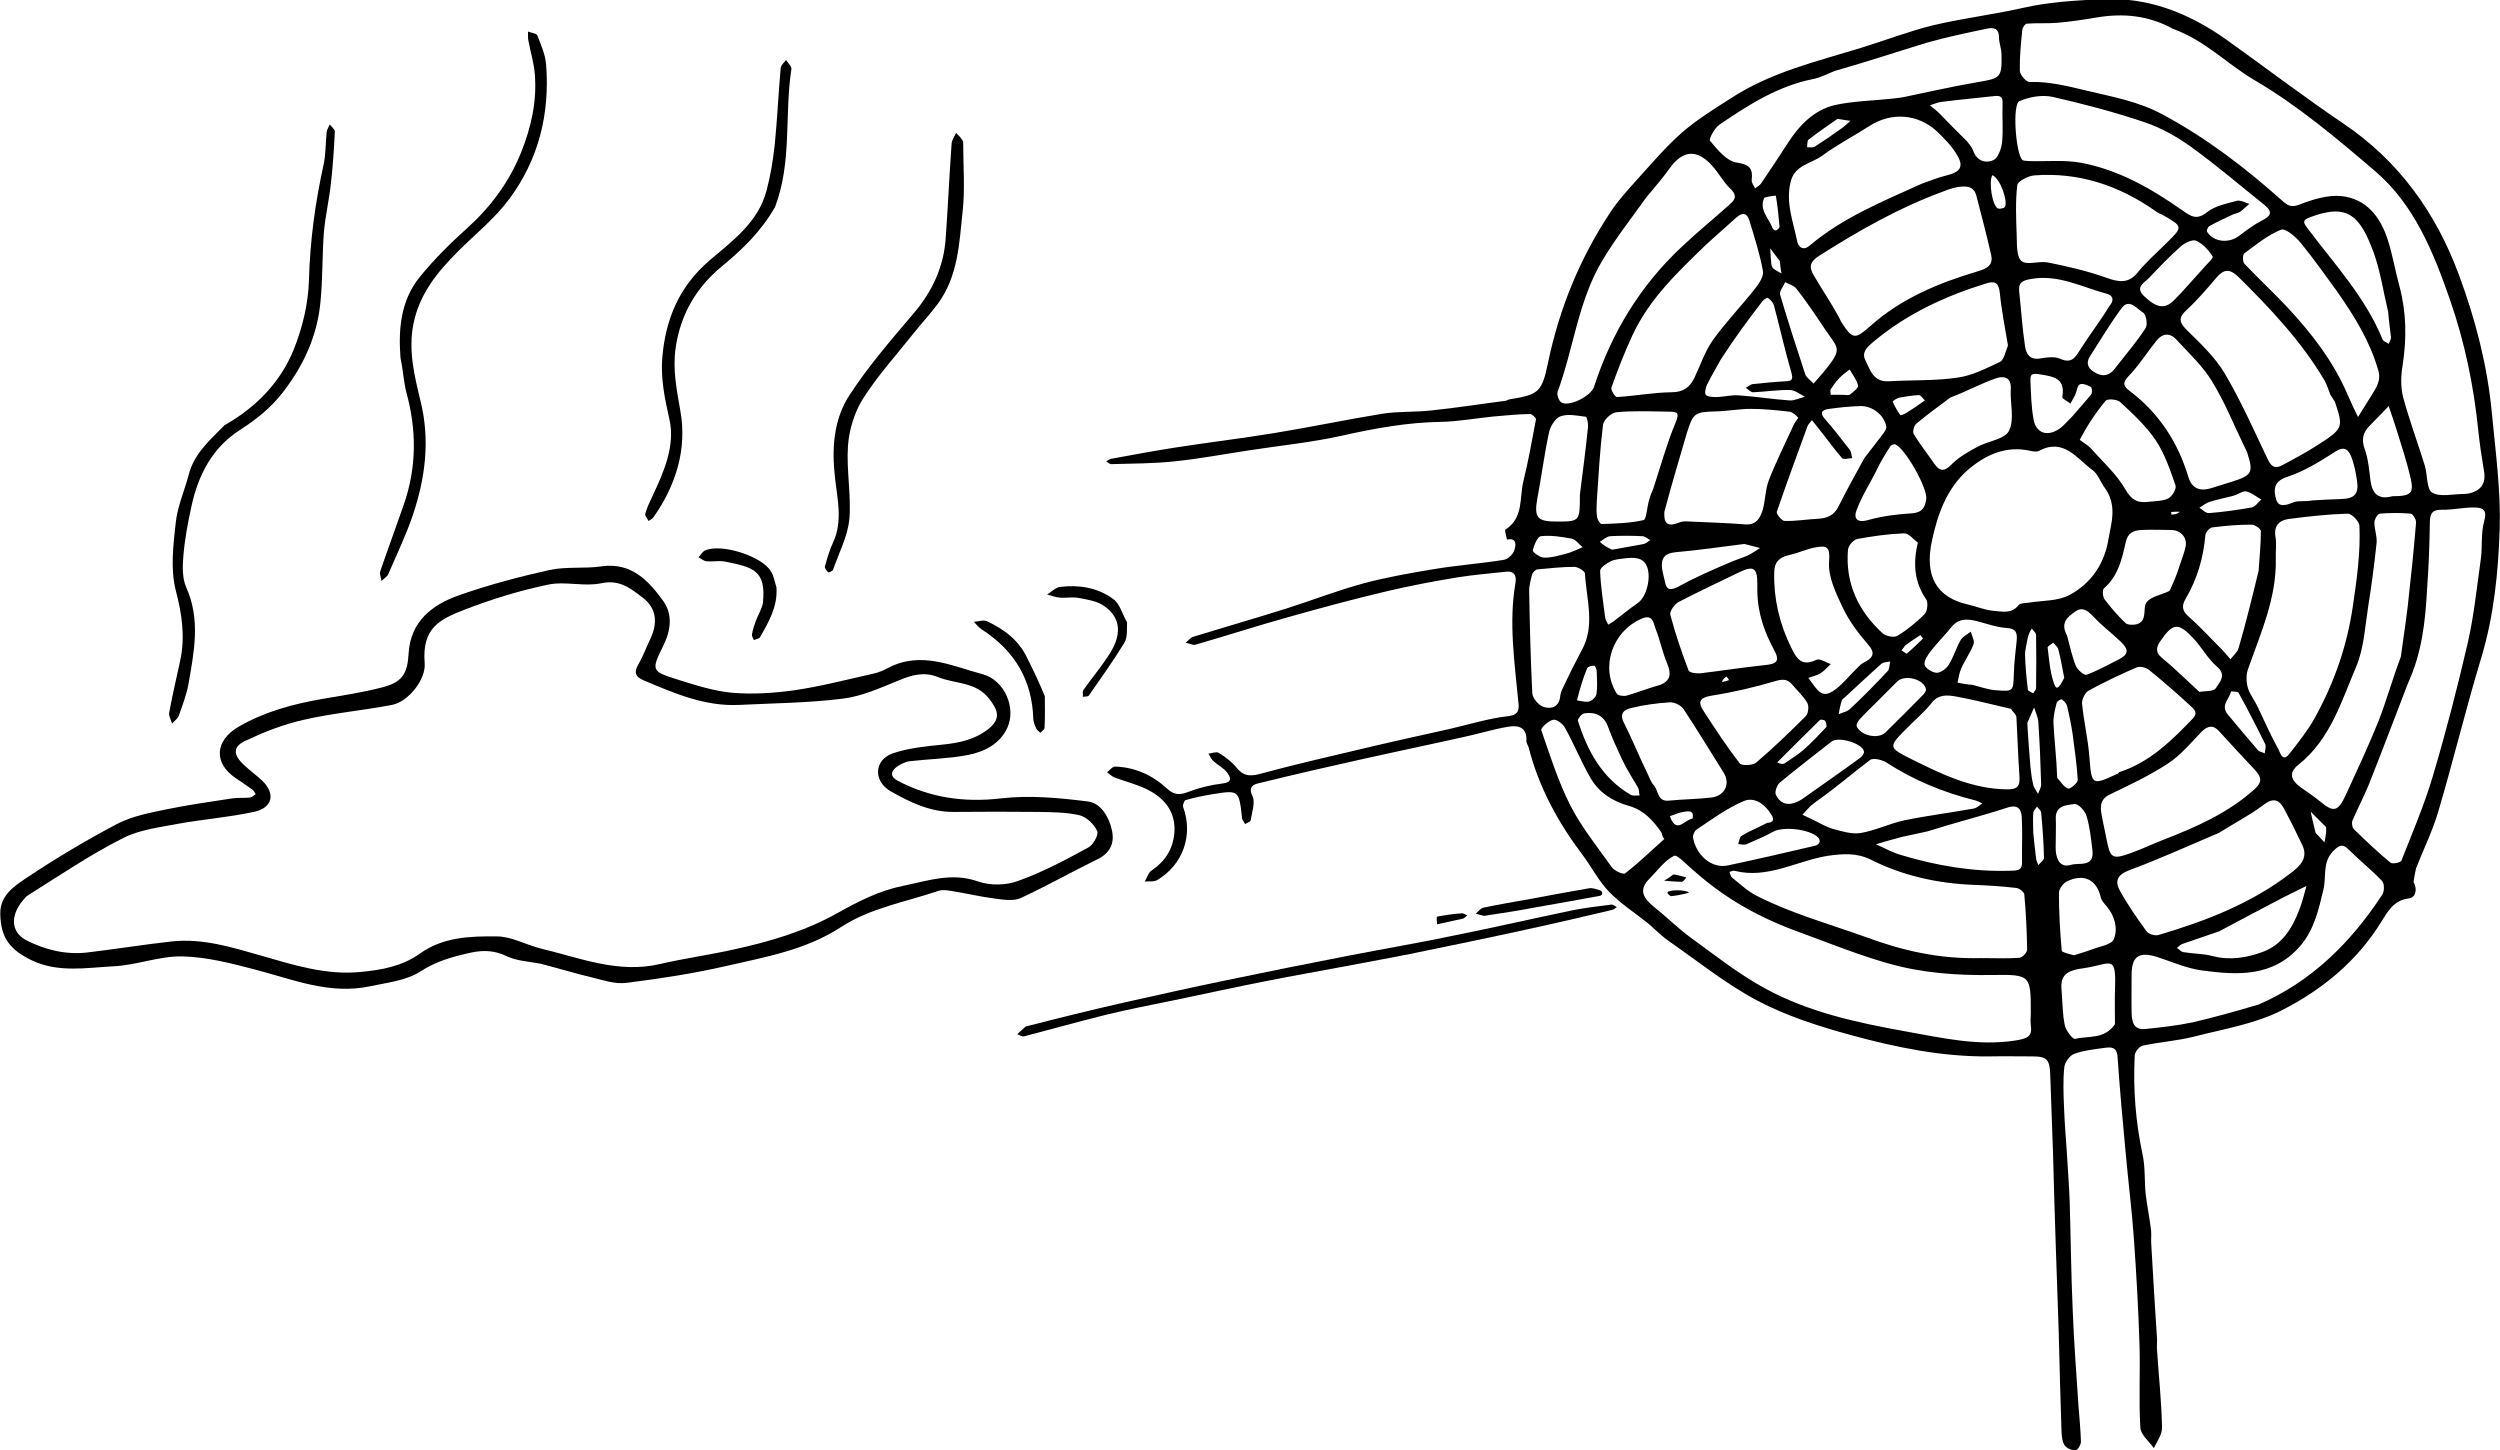 <svg enable-background="new 0 0 887.7 515" viewBox="0 0 887.7 515" xmlns="http://www.w3.org/2000/svg"><path d="m857 313.2c1.6 2.9.5 5.6-1.6 5.8-5.5.6-7.7 4.9-9.9 8.4-8.7 14.1-21.2 24.2-35.4 31.4-9.5 4.8-20.6 6.6-31.1 9.3-6 1.5-12.2 1.9-18.2 3.2-1.1.2-2.7 2.2-2.8 3.4-.6 11.9.3 23.6 2.8 35.3 1 4.6.6 9.4 1.1 14.1.5 4.2 1.4 8.4 1.9 12.7.2 1.8-.1 3.7.1 5.5.6 10.9 1.3 21.9 2 32.8.1 1.3-.1 2.7 0 4 .6 9.2 1.6 18.4 1.8 27.7.1 2.5-1.8 5-2.9 7.4-1.7-2.4-4.6-4.7-4.8-7.2-.6-9.8 0-19.7-.3-29.5-.4-12.6-1.1-25.1-2-37.7-.7-10.1-2-20.2-2.9-30.3-1.1-11.4-2.1-22.8-2.9-34.3-.3-3.7-2.5-3.4-4.8-3.1-3.6.5-7.3.9-10.6 2.1-1.6.6-3.3 3-3.5 4.7-.5 4.7-.3 9.4-.1 14.2.2 5.4.6 10.7 1 16.1.3 5.8.8 11.5 1 17.3.4 13 .5 26.1 1.1 39.1.4 11.1 1.3 22.1 2 33.2.3 4.4.8 8.7.9 13.1 0 1.1-1.2 3.1-2 3.1-1.3 0-3.1-.8-3.8-1.8-.9-1.4-1-3.3-1.1-5-.4-11.9-.7-23.7-1-35.6-.3-9.7-.7-19.4-1-29.1-.4-11.3-.7-22.5-1-33.8-.3-9.4-.7-18.7-1-28.1-.2-5.4-1.1-6.5-6.5-6.5-5 0-10-.1-15 0-16.9.2-33.3-3.2-49.4-7.6-11.3-3.1-22.6-6.7-32.9-12.1-11.2-5.9-21.2-14-31.7-21.3-2.5-1.7-4.7-4-7-6-4.7-3.8-9.9-7.1-14.1-11.4-3.7-3.8-6.2-8.8-9.5-13.2-8.7-11.5-15.5-24-19.1-38.1-.2-.7-.8-1.5-.8-2.2.3-5.2-3.1-5.8-6.8-5.1-5.2.9-10.3 2.5-15.5 3.6-11.1 2.5-22.3 4.8-33.5 7.3-13.1 2.9-26.2 5.9-39.2 9.1-1.4.3-4 1-2.3 4.5 1.1 2.2-.1 5.7-.6 8.6-.1.6-1.3 1-2 1.4-.4-.7-.8-1.3-1.1-2-.1-.1 0-.3 0-.5-1.1-9.5-1.1-9.6-10.4-8.1-3.2.5-6.5 1.2-9.6 2.1-.5.1-1.1 1.8-.9 2.4 3.7 10.1-.1 20.6-9.2 26-1.2.7-2.9.4-4.4.5.8-1.3 1.2-3.1 2.4-3.9 4.8-3.2 7.6-7.6 8.1-13.3.6-7.6-3.6-12.6-10.1-15.7-3.6-1.7-7.6-2.7-11.3-4.1-.9-.4-1.7-1.2-2.5-1.8.9-.7 1.9-2 2.8-2 7.2.2 13.4 3.1 18.6 7.9 2.4 2.2 4.4 2.3 7.4 1.1 3.9-1.5 8.1-2.5 12.2-3 3.6-.4 2.9-2.2 1.6-3.9-1.2-1.6-3.2-2.6-4.8-4-.8-.7-1.2-1.8-1.8-2.7 1.2-.1 2.8-.8 3.6-.3 2.3 1.4 4.6 3.1 6.3 5.2 2.3 2.8 4.3 3.3 8 2.4 13.2-3.6 26.6-6.6 40-9.8 9.3-2.2 18.6-4.2 27.9-6.3 6.9-1.6 13.6-3.7 20.6-4.5 4.2-.5 3.9-2.8 3.6-5.4-1.3-13.9-3.4-27.8-1-41.8.4-2.4-.1-4.4-3.3-4.1-5.7.6-11.5 1.1-17.2 2-8.5 1.4-17 3-25.4 5-11.5 2.7-22.9 5.8-34.3 9-11.2 3.1-22.2 6.7-33.4 9.9-1 .3-2.3-.5-3.5-.7.9-.7 1.7-1.8 2.7-2.1 11.1-3.4 22.2-6.6 33.3-10.1 9.1-2.9 18.1-6.4 27.3-8.9 8.3-2.2 16.9-3.7 25.4-5.1 8-1.3 16.2-1.9 24.2-3.2 1.5-.2 3.3-1.9 3.8-3.4s1.2-4.6-2.6-3.8c-.2-1.3-1-3.4-.5-3.6 6.4-4.1 4.9-11.1 6.3-17 1.8-7.3 3.1-14.7 4.5-22.1.1-.5-1.4-1.9-2.1-1.9-4.4.1-8.7.5-13.1.9-6.2.6-12.4 1.8-18.7 1.9-11.9.2-23.4 2.3-35 4.9-10.8 2.4-21.9 3.5-32.9 5.2-8.8 1.3-17.5 3-26.4 3.9-7.5.8-15 .8-22.6 1-.6 0-1.2-.6-1.8-1 .6-.3 1.2-.8 1.8-.9 7.6-1.4 15.2-2.8 22.8-4 11.6-1.8 23.3-3.2 34.9-5.1 12.9-2.1 25.7-4.8 38.6-6.9 5.8-.9 11.8-.5 17.7-1.2 8.7-.9 17.4-2.3 26.1-3.4.4-.1.8-.4 1.3-.5 10.4-1.7 11.5-2.5 13.7-13.1 4-19.2 11.3-37 22.1-53.3 2.6-4 5.9-7.6 9.1-11.2 5.3-5.8 10.4-11.9 16.3-17.1 5.3-4.6 11.4-8.4 17.4-12.2 14.2-9.3 30.6-13.1 46.5-18 8.4-2.6 16.7-5.8 25.2-7.9 10.5-2.5 21.4-3.8 32-6.2 9.2-2.1 18.4-2.6 27.8-3.1 16.7-.8 31 4.9 44.2 14.2 13.9 9.9 27.5 20.3 41.7 29.9 19.9 13.4 33 31.8 41.2 54 5.8 15.7 10 31.9 11.6 48.7 1.3 13.7 3.2 27.5 2.8 41.2-.5 15.3-2 30.7-6.5 45.7-5.5 18.1-9.9 36.5-15.3 54.7-2 6.9-5.3 13.5-7.9 20.2-.4 1.6-.6 3.1-.9 4.9m-85.5-303c-8.5-4.7-17.5-5.6-27-4-4.7.8-9.4 1.5-14.1 1.9-3.5.3-7.1 0-10.7.3-.6 0-1.5 1.3-1.6 2.1-.5 4.8-1 9.7-.9 14.6 0 1.4 2.3 4.1 3.5 4 7-.2 13.6 1.5 20.3 3.1 9.2 2.2 18.4 3.8 27 8.5 15.5 8.3 29.3 18.9 42.3 30.5 2 1.8 3.3 2.6 6.3 1.4 4.6-1.8 9.9-3.4 14.6-3 9.1.9 14.1 7.5 16.7 15.7 1.7 5.3 2.6 10.9 4.1 16.3 2.5 9.4 2.6 18.7 1.1 28.3-.6 3.6-.7 7.6.2 11.1 2.2 8.2 5.2 16.2 7.7 24.3 1 3.3.6 8.4 2.6 9.6 2.8 1.7 7.4.5 11.2.5.6 0 1.3-.1 1.9-.2 4.4-1 6.1-3.7 5.3-8.1-.8-4.7-1.5-9.4-2-14.2-1.6-15.8-4.8-31.3-10-46.3-5.9-17-12.7-33.9-26.6-45.8-13.7-11.7-27.5-23.4-43.3-32.6-9.4-5.6-17.2-13.9-28.6-18m-170 299c-2.4-1.9-5.9-5.9-7.1-5.3-3.4 1.7-5.8 5.2-8.6 8-4.2 4.1-2.2 7.1 1.5 10.1 4.4 3.5 8.5 7.6 13 10.9 8.7 6.3 17.1 13 26.5 18.1 15.4 8.4 32.5 12.1 49.7 15.2 13 2.3 25.9 5.4 39.5 3.2 4.1-.7 5.7-1.5 5.1-5.5-.2-1.3 0-2.7 0-4 0-13.7 0-13.9-13.6-13.7-12.7.2-25.2-.7-37.3-4.2-10.5-3-20.7-7.1-31-10.9-13.7-4.9-26.3-11.7-37.7-21.9m145.5-136.5c-1.3-2-2.2-4.5-4-5.8-5.6-4.1-10.2-11.5-19-6.8-.8.4-2 .2-3 0-8.7-2-16 1.4-22.3 6.8-7.5 6.6-10.7 15.8-12.7 25.1-2.7 12.6 1.6 20.2 13 22.7 3 .7 6 2 9 2.2 2.9.2 6.3 1.2 8.7-2 .6-.8 2.3-.7 3.6-.9 4.9-.8 10.3-.5 14.5-2.7 7.5-4 12.3-10.8 13.8-19.4 1-6.1 3.5-12.6-1.6-19.2m-43.5 167.5c4.6 0 9.1.2 13.6-.1 1-.1 2.7-1.9 2.7-2.9-.1-6.5-.4-13.1-1-19.6-.1-.9-1.8-2.2-2.8-2.3-5-.6-10-.9-15.1-1.1-12.9-.5-25.2-3.2-36.7-9-4.8-2.4-9.8-2.1-15.3-1.3-11 1.8-21.3 8.3-33 5.3-.5-.1-1.2.2-1.8.4.3.7.4 1.6.9 2 2.9 2.3 5.6 4.9 8.8 6.5 12.4 6.3 25.8 10 38.9 14.7 13 4.8 26 7.8 40.8 7.4m151.5-97.5c-4.6 11.9-9.1 23.9-13.8 35.7-1.8 4.4-4 8.6-5.9 13-.3.8-.1 2.4.5 3 4.2 4.1 8.5 8.2 13 11.9.7.6 3.6 0 3.9-.7 3.9-9.9 8.1-19.7 11.1-29.8 4.7-15.8 8.8-31.7 12.5-47.7 2.2-9.7 3.2-19.7 4.6-29.6.6-4.5 0-9.2 1.2-13.5 1.3-4.5-1.1-4.8-3.9-4.8-3.7 0-7.4.9-11.1.8-3.2 0-4.2 1-4.3 4.3-.1 8-.4 16-1 24.1-.6 11.3-1.8 22.4-6.8 33.3m-53 9c2.3 4.9 4.5 9.8 7.1 14.5.6 1.1 1.4 4.6 3.8 1.5 3.2-4.1 6.5-8.2 9-12.7 6.9-12.5 11.5-25.5 13.6-40 1.4-9.5 2.7-18.8 2.3-28.3-.1-1.6-2.8-4.4-4.2-4.3-7.1.2-14.1 1-21.1 1.9-3.3.5-5.2 2.6-4.5 6.4.4 2.5 0 5.1.1 7.7.3 14-5.4 26.5-9.9 39.3-.7 2-.6 4.6 0 6.6.7 2.4 2.4 4.3 3.8 7.4m25.5-111.5c-.7-1.7-1.2-3.5-2.1-5.1-8.2-13.9-19.2-25.5-30.6-36.8-3-2.9-5.1-2.8-7.7.2-3.4 4-6.8 8-10.6 11.5-2.8 2.6-3 4.2-.1 7.1 4.9 4.8 10 9.6 13.5 15.4 5.7 9.6 10.3 20 15.1 30.1 1.3 2.8 2.5 4.2 5.6 2.5 3.8-2.1 7.7-4.1 11.3-6.4 10.3-6.6 10.3-6.6 7.2-16-.4-.6-.8-1.3-1.6-2.5m-174.5-27.5c.4.7.6 1.4 1.1 2.1 3.8 5.8 4.7 5.7 10.1.9 10.9-9.7 24.1-15.2 37.9-19.3 3.4-1 5.8-2.2 4.9-6-1.6-7-3.4-13.9-5.2-20.8-.9-3.6-3.7-3.6-6.5-3.2-1.8.3-3.6.9-5.3 1.6-15.6 5.7-30 13.9-44 22.8-3.4 2.1-3.7 4.1-2 6.9 2.7 4.7 5.9 9.3 9 15m67.5-55.5c6.2.2 12.4-.5 18.4.6 13.5 2.5 25.2 9.3 36.3 17.1 2.8 2 4.9 3.3 8.4.5 2.9-2.3 7-3.1 10.7-4.1 1.3-.3 3 .7 4.4 1.1-1.1.9-2.1 2-3.3 2.8-.7.5-1.7.6-2.6 1-2.8 1.3-5.6 2.6-8.3 4.1-.5.3-1.1 1.6-.8 2 2.3 3.7 7.7 4.2 11.3 1.5 2.6-2 5.3-4 8.2-5.5 3-1.5 4-2.9 1-5.4-8.6-6.9-17-14.1-26-20.6-5.1-3.7-10.8-6.9-16.7-8.9-10.7-3.6-21.7-6.5-32.7-9-3.7-.8-8.2 0-11.7 1.5-2.7 1.1-1.3 18.8 1 20.9.4.3.9.3 2.4.4m-69-32c-2.6 1-5.1 2.4-7.8 2.9-12.5 2.5-22.9 9.2-33.2 16.2-1.7 1.2-3.8 5.1-3.3 5.7 2.6 3.1 5.8 7.1 9.3 7.7 4.6.7 6 1.9 5.5 6.3-.1.9.8 2 1.2 2.9.7-.6 1.6-1 2.1-1.7 3.3-4.8 6.4-9.6 9.6-14.5 4.1-6.3 9.3-11.7 16.7-13.4 6.4-1.4 13.1-1.5 19.6-2.2 1.6-.2 3.2-.3 4.7-.6 8.7-1.8 17.4-3.8 26.2-5.3 8.2-1.4 8.8-1.5 8.6-9.9 0-2-.9-4.1-.9-6.1 0-3.3-2.2-3.5-4.3-3-7.2 1.5-14.4 3-21.4 5-10.5 3.2-21 6.7-32.6 10m-67 45c-5.2 7.3-10.8 14.4-15.4 22.1-8.7 14.4-10.3 31.3-16 46.8-.4 1 .4 3.2 1.3 3.8 2.7 1.7 10.5-2.2 11.6-5.5 6.2-19.1 16.3-35.8 31-49.6 5.3-5 11-9.7 16.4-14.5 2-1.8 4.2-3.3 1-6.3-2.5-2.4-4.1-5.6-6.5-8.2-5.3-5.9-10.3-5.5-14.9.8-2.5 3.5-5.3 6.8-8.5 10.6m217.5 286.5c18.9-8.2 32.8-22.1 43.9-39 .8-1.2.8-4-.1-4.9-3.7-3.9-8-7.3-11.8-11.1-2.4-2.5-3.8-1.2-5.6.6-3.8 3.9-2.3 9.1-3.4 13.6-1.7 7.2-3.3 14.3-8.3 20.1-9.6 11-22.2 10.3-34.8 8.6-5.4-.7-10.7-3.1-16-4.8-6.4-2-9-.2-9 6.3 0 4.6-.1 9.1 0 13.7.1 3.1.8 6 4.8 5.6 5.7-.6 11.4-1.2 17-2.4 7.7-1.8 15.2-3.9 23.3-6.3m-14-61c-10.6 4.5-21.1 9.3-31.9 13.3-4.3 1.6-5.2 3.9-3.4 7.2 2.8 5.1 6.1 9.8 9.5 14.5.7 1 3 1.7 4.3 1.3 16.9-5 33.2-11.3 47.2-22.2 3-2.3 5.9-5.1 3.9-9.5-2.1-4.5-4.3-8.9-6.6-13.2-1.8-3.3-3.9-3.9-7.4-1.2-4.7 3.6-10.1 6.3-15.6 9.8m-182-209c-10.1 9.8-20.4 19.4-26.4 32.5-2.8 6-5.2 12.2-7.4 18.4-.3.9 1.3 3.5 2 3.4 6.4-.4 12.8-1.6 19.2-1.7 4.3 0 6.6-1.7 8.3-5.2 2.1-4.5 3.7-9.3 6.5-13.3 4.6-6.4 10.1-12.1 15-18.3 1.4-1.8 3.1-4.3 2.8-6.2-1.1-6.1-3-12-4.8-17.9-.8-2.7-2.4-3.2-4.7-1.1-3.4 3.1-6.8 6-10.5 9.4m246.5 146.5c.8-6.1 1.8-12.3 2.5-18.4 1.1-9.7 2.1-19.5 2.9-29.2.1-1.1-1.1-3.1-1.9-3.2-3.6-.3-7.3-.3-11 0-.8.1-1.9 2.1-1.9 3.2 0 2.4 1 4.8.8 7.1-.8 7.6-1.8 15.2-3 22.7-1.1 7.1-1.5 14.7-4.2 21.2-5.3 12.4-9.2 25.9-20.5 34.9-3.7 2.9-2.7 5.5.5 7.9 2.3 1.7 4.7 3.2 6.9 5 5 4.2 6.5 4 9.4-2.2 4-8.7 8-17.3 11.6-26.2 2.8-7.2 4.9-14.8 7.9-22.8m-87.5-158.5c-12.8-8.9-27-13.6-42.7-12.4-2.2.2-5.9 2.1-6 3.5-.7 5.9-.4 11.9-.2 17.9.1 3.1-.1 7.5 1.7 9 1.9 1.6 6.2-.1 9.3.5 7 1.4 14 3 20.7 5.4 4.5 1.6 8 2.3 11.4-2 3-3.7 6.7-6.9 10.1-10.3 5.9-5.8 6-5.8-1.8-10.2-.6-.2-1.3-.5-2.5-1.4m-82.5-9.5c2.9-1 5.8-2.2 8.7-2.9 5-1.2 6.3-3.2 3.5-7.6-1.8-3-4.4-5.6-7-8.1-6.7-6.2-16.2-6.8-23.8-1.9-5.6 3.6-11.6 6.7-17 10.7-3.9 2.8-9.7 3.2-11.1 9.3-1.8 7.4 1 14.2 2.4 21.2.2 1 1.6 3.7 4.4 1.3 11.6-9.8 25.5-15.5 39.9-22m-91.5 116.5c-.3 4 1 5.6 5.1 3.9 1.1-.5 2.5-.5 3.8-.4 6.5.3 13.1.5 19.6 1 4.1.4 5.5-2.2 6.4-5.1 1-3.4.9-7.3 2.2-10.6 2.6-6.7 5.9-13.2 8.9-19.8.4-.9 1.6-2.2 1.5-2.4-.8-.9-1.9-1.9-3.1-2.1-4.5-.5-9-1-13.6-1-4.2 0-8.4.8-12.6.9-7.4.2-8 .5-10.3 7.9-2.6 9-5.3 17.9-7.9 27.7m197 78c-2.1-2.4-4.1-2-6.2.1-3.8 3.9-7.4 8.3-11.8 11.2-6.5 4.3-13.7 7.7-20.8 11.1-3 1.4-3.5 3.6-3.1 6.3.5 3.2 1.3 6.4 1.9 9.6 1.3 6.8 2 7.3 8.7 4.9 3.9-1.4 7.6-3.2 11.5-4.7 11.6-4.5 23-9.5 32.4-18 3.1-2.8 2.1-4.6-.1-7-4.1-4.3-8-8.6-12.5-13.5m9-101c-3.8-7.8-7-15.9-11.5-23.2-3.3-5.5-8.2-10-12.6-14.8-2.3-2.6-5-2.4-7.1.2-3.4 4.2-6.3 8.9-10 12.7-2.5 2.6-1.5 3.8.5 5.3 10.3 7.8 17 18.1 20.7 30.3 1.2 4.1 3.9 5.5 8.3 4.1 2.4-.8 4.7-1.4 7.1-2.2 7.3-2.3 7.8-3.3 5.6-10.2-.2-.5-.4-1.1-1-2.2m-84-36c-1-6.2-2.3-12.5-2.9-18.7-.4-3.8-1.9-4.3-5-3.3-14.5 4.5-28.1 10.8-39.9 20.7-2.5 2.1-4.2 3.8-2.8 6.6 1.7 3.4 2.8 7.7 8.2 7.4 8.2-.5 16.5-.1 24.5-1.3 5.2-.7 10.2-3.3 15.1-5.6 1.3-.7 1.8-3.2 2.8-5.8m117-19c-4.3-5.9-8.5-11.9-13.1-17.5-1.8-2.2-5.5-5.3-7-4.6-4.7 1.9-8.8 5.3-13 8.4-.6.4-.6 2.9 0 3.6 4.9 5.2 10.1 10 15 15.2 8.9 9.5 16.8 19.7 21.9 31.8 1.1 2.6 2.3 5 3.5 7.5 1.5-2.5 3.1-4.9 4.6-7.4 1.8-2.9 3.8-5.6 2.5-9.5-2.9-9.9-8.1-18.5-14.4-27.5m-116 148c-6.5-1.5-13-3.2-19.6-4.4-2.9-.5-6.1-.8-8.5 2.3-2.5 3.2-5.8 5.9-8.7 8.9-6.8 6.8-6.9 6.9 2 11.3 10.6 5.3 21.3 10.4 33.6 10.5 3.1 0 4.5-.8 4.3-4.2-.5-7.2-.7-14.4-1.1-21.5-.1-.8-1-1.6-2-2.9m-55.5-13.5c1.1-1 2-2.3 3.3-2.9 3.2-1.7 4.4-3.2 1.4-6.6-3.4-3.9-6.6-8.2-8.8-12.8-2.5-5.3-5.4-11.2-4.9-16.7.4-5-.9-5.5-4.4-4.9-3.3.5-6.5 2.1-9.8 2.8-3.5.8-5.3 2.5-5.3 6.3-.2 9.4 1.9 18.1 6 26.5 2 4.1 3.8 6.9 9 4.4 1.2-.6 3.4 1 5.1 1.5-1.2 1.1-2.3 2.4-3.7 3.3-1.3.8-2.9 1.1-4.3 1.6 1.1 1.4 2 2.9 3.2 4.2 2.6 2.9 5 1 7.1-.6 2-1.6 3.7-3.7 6.1-6.1m94 36c10.8-3.5 18.5-11.1 26.1-19 2-2 .5-3.3-.4-4.2-4.9-4.5-9.9-8.9-15.1-13.1-1.1-.9-3.2-1.4-4.4-.9-5.8 2.5-11.5 5.2-17 8.2-1.3.7-2.5 3.1-2.4 4.6.6 6.3 2.1 12.5 2.6 18.8.8 10.2.8 10.4 9.7 6.3.2.1.3 0 .9-.7m-128.5-64.5c0-.8 0-1.7 0-2.5 0-5.6-1.4-6.4-6.4-4-7.2 3.5-14.5 6.9-21.6 10.6-1.4.8-3.2 3.3-2.9 4.5 1.8 6.7 4 13.3 6.5 19.8.3.8 2.7 1.1 4.1 1 7.6-.9 15.2-2.1 22.8-2.9 4.6-.4 5.6-1.5 3.4-5.5-3.3-6.2-5.8-12.7-5.9-21m178-7c.3-4.7.8-9.4.8-14.1 0-.8-2.1-2.3-3.3-2.3-4.7 0-9.4.4-14 1-.9.1-2.3 1.7-2.4 2.7-.7 8.1-2.9 15.6-7 22.6-1.3 2.2-1.5 4.1.9 6.2 4.2 3.7 8 7.9 12 11.9 1.1 1.1 2 2.3 3 3.4 1-1.3 2.5-2.5 2.9-4 2.5-8.6 4.7-17.5 7.1-27.4m-140-40c2.2-2.9 4.5-5.8 6.7-8.7.5-.7 1.2-1.7 1.1-2.4-.6-4.1-4.9-7.5-9.2-7.4-3.7.1-7.4.5-11.1 1-2.4.3-3.6 1.3-1.4 3.7 3.1 3.5 5.9 7.2 8.7 10.8.6.8.6 2 .9 3-1.2 0-3.1.6-3.6 0-2.9-3.3-5.5-7-8.3-10.5-.8-1-1.6-2-2.4-3-.5.7-1.3 1.4-1.6 2.2-3.7 10.1-7.4 20.2-10.9 30.4-.2.7 1.8 3.2 2.8 3.2 4 .1 8-.6 12.1-.8 3.3-.2 5.6-1.4 7.1-4.5 2.8-5.6 5.8-11 9.1-17m-16.5 121.5c-.9.7-1.8 1.3-2.6 2-1 1-1.9 2.1-2.9 3.1 1.3.6 2.6 1.3 4 1.9 2.2 1.1 4.4 2.4 6.7 3.1 3.3.9 6.9 2 10 1.5 5.3-.9 10.3-3.4 15.5-4.5 8.2-1.7 16.5-2.7 24.7-4.2 1.1-.2 2-1.2 3-1.8-.9-.4-1.7-.9-2.6-1.1-11.2-2.8-21.7-7.1-31.4-13.4-1.6-1-4.8-1.8-5.9-.9-6 4.5-11.7 9.5-18.5 14.3m-58.5-110.5c2.6-7.9 4.8-16 8-23.7 1.4-3.3.7-3.8-2.1-3.8-6.3-.1-12.7-.4-19 .2-1.8.2-4.5 2.7-4.7 4.5-1.1 9-1.6 18.1-2.2 27.1-.1 1.8-.2 3.7.1 5.5.1 1 1.1 2.6 1.6 2.6 5-.2 10.1-.3 14.9-1.4 1-.2 1.2-4.2 1.8-6.5.4-1.3.7-2.6 1.6-4.5m-25.5 57.5c5.1-8.9 1.8-18.3 1.3-27.5 0-.9-2.5-2.4-3.8-2.4-4.4 0-8.7.5-13.1.9-.7.1-1.7 1.1-1.9 1.9-.5 2-1.1 4-1 6.1.2 12 .5 24 1.1 36 .1 1.7 2.2 4.2 3.9 4.8 2.7.9 5.6.2 6-3.7.1-1 .5-2.1 1-3.1 1.9-4.1 4-8.3 6.5-13m28.5 64.5c-2.9-4.3-6.3-8-11.5-9.5-5.8-1.6-10.7-4.7-13.7-9.9-3.3-5.7-5.8-11.9-9-17.7-.8-1.5-3-3.3-4.3-3-1.6.3-4.5 2.9-4.2 3.7 3.1 9 6 18.2 10.3 26.7 4 7.8 9.6 14.7 14.7 21.9.9 1.3 4.1 2.8 4.8 2.2 4.9-3.8 9.3-8.1 13.9-12.2-.4-.4-.7-.8-1-2.2m-5-21c.7 1.4 1.2 3 2.2 4.1 1.8 1.9 1.2 6 5.5 5.5 5-.5 10-.5 15-1.1 4.9-.6 6.8-5 4.3-8.9-4.7-7.5-9.3-15.1-14.2-22.5-.9-1.3-3.2-2.5-4.9-2.4-4.6.3-9.1.9-13.6 2-2.4.5-4.4 1.8-2.7 5.2 2.9 5.7 5.3 11.7 8.4 18.1m96-82c-1.6-1.2-3.3-3.4-4.9-3.3-5.6.2-11.1 1-16.6 2-1.4.3-3.2 2.4-3.3 3.8-1 11.9 3.6 21.7 12.3 29.7 1.1 1 4 1.6 5.2.9 3.5-2.1 6.8-4.8 9.7-7.7 1-1 1.3-4.1.6-5.2-4.2-6.1-4.8-12.7-3-20.2m-44.5 50.5c-1.6-1.9-3.1-2.2-5.9-1.4-7.4 2.2-15 4-22.7 5.2-4.4.7-5.2 2.2-2.9 5.6 4.1 6.3 8.2 12.6 12.8 18.5.7.9 4.6.7 5.8-.3 6.1-5.2 11.9-10.8 17.6-16.5.9-.9 1.2-3.5.6-4.6-1.2-2.2-3.2-4-5.3-6.5m48 52c-3.1.7-6.1 1.3-9.2 2-3.1.8-6.2 1.7-9.2 2.6 3 1.3 5.8 2.9 8.9 3.8 12.6 3.8 25.5 6 38.7 5.6 2.2-.1 4.4.2 4.3-3.1-.1-5.3.2-10.7-.1-16-.2-2.7-1.3-4.6-5.2-3.3-9.1 3-18.5 5.3-28.2 8.4m64.5-186.5c1.8-2 1.4-3.8-1-4.4-8.9-2.4-17.2-7-27-5.2-3.3.6-4.3 1.5-4 4.5.7 6.5 1.1 13.1 2.1 19.6.4 2.6 1.8 4.7 5.3 4.1 2.3-.4 5.1-.8 7.1.1 3.9 1.7 5.2-.1 7-3 3.2-5.1 6.9-9.8 10.5-15.7m-10.5 47.5c1.4 1.1 3 1.9 4.1 3.2 4.2 4.7 9 9 12.1 14.4 2.2 3.8 4.4 4.9 8.2 4.4 2.4-.3 5-.2 7-1.2 1.4-.7 3-3.4 2.6-4.6-1.9-5.5-3.8-11.2-7-16-3.4-5.1-8.1-9.4-12.6-13.6-1-1-4.5-1.3-5.2-.5-3.6 4.3-6.6 8.9-9.2 13.9m-46-15c-4.1 3.1-8.2 6-12.1 9.3-.8.7-1.3 2.8-.9 3.6 2.2 3.6 4.9 7 7.3 10.5 2.1 3.1 3.8 2.8 6.4.1 2.5-2.5 5.8-4.3 8.9-6 3.8-2.1 9.9-2.7 11.3-5.8 2-4 .3-9.8.6-14.7.3-4.7-3-4.7-5.4-3.8-5.2 1.8-10.1 4.5-16.1 6.8m-81.5-13.5c-1.6 3-3.4 5.9-4.9 9-.5 1.1-.9 3.2-.3 3.6.9.7 2.6.7 3.9.7 2.6-.1 5.1-.8 7.7-.6 6.1.4 12.1 1.4 18.1 1.8 1.8.1 3.6-.9 5.4-1.3-1.8-.9-3.5-2.4-5.3-2.4-4.3-.1-8.7.6-13.1.8-.8 0-1.7-1-2.6-1.6.8-.4 1.6-1.2 2.5-1.3 3.8-.4 7.7-.8 11.6-1 2.3-.1 2.8-.6 2.1-3.1-2.3-7.9-4.1-16-6.2-23.9-.3-1-1.2-1.9-2.1-2.6-.3-.2-1.6.6-2 1.2-5 6.5-9.9 13.1-14.8 20.7m163 73c.7-2.1 1.5-4.1 2-6.2.9-3.4-1.5-6.3-5.1-6.3-3.5 0-7-.2-10.5 0-2.7.2-4.8.8-5.6 4.4-1.3 5.9-2.7 12-7.7 16.3-.6.5-.5 3 .2 3.9 2.2 3 4.7 5.8 7.4 8.4.8.8 3 .8 4.3.4 3.7-1.4 1.7-5.7 3.2-7.7 1.6-2.1 5.1-2.6 7.8-3.9.5-.2.8-1 1-1.5 1-2.3 2-4.5 3-7.8m74-90c-1.7-7-2.7-14.2-5.1-20.9-4.7-12.6-8.8-17.9-22.5-12.7-2.7 1-2.8 1.7-1 4 9.5 12.7 20.5 24.4 26.6 39.4.3.7 1.4 1.1 2.2 1.6.3-.8.9-1.6.8-2.4-.3-2.6-.7-5.3-1-9m-220.5 181.5c2.2-.1 2.6-1.2 1.5-2.9-2.3-3.8-6.1-6.5-9.9-4.8-5.9 2.5-11.3 6.5-16.7 10.1-.7.5-1.4 2-1.2 2.9 1 5.8 6.3 11.1 12.4 9.8 10.4-2.2 20.7-4.6 31-7 .6-.1 1.3-.7 1.5-1.2s-.1-1.3-.5-1.7c-2.9-3-12.3-4-15.9-2.1-3.1 1.7-6.3 3.1-9.6 4.5-.8.3-2 0-2.9-.1.4-1 .5-2.5 1.2-2.9 2.6-1.6 5.6-2.8 9.1-4.6m73-49c2.7.7 5.4 1.7 8.2 1.9 6.3.5 6.2.4 6.4-6 .1-3.9.6-7.7 1-11.6.2-2.5 0-4.3-3.5-4.5s-7-1.5-10.5-2.4-6.6-1.1-9.2 2.1c-2.3 2.9-5 5.5-7.3 8.5-1.1 1.4-2.5 3.5-2.2 4.9.3 1.2 2.8 2.8 4.3 2.8s3.5-1.5 4.3-2.9c1.7-2.7 2.6-5.9 4.2-8.7.7-1.3 2.4-2 3.6-3 .4 1.5 1.4 3.2 1 4.4-1.1 3-3.1 5.7-4.4 8.7-.7 1.5-.9 3.3-1.3 5 1.4.3 2.9.6 5.4.8m-139.5-67.5c1-8.1 2.1-16.1 2.9-24.2.1-1.2-.4-3.4-.8-3.5-3-.4-6.2-1.1-8.9-.2-1.8.6-3.6 3.4-4.1 5.5-1.7 7.8-2.7 15.8-4.2 23.7-1.2 6.7-.1 8.2 6.7 8.2 8.4 0 8.4 0 8.4-9.5m227 155c-4.4 1.5-8.7 3-13.1 4.5-.7.3-1.3.9-1.9 1.4.8.5 1.5 1.4 2.3 1.5 3.5.6 7.1.5 10.4 1.4 6.2 1.6 12.1.6 17.8-1.5 6.8-2.5 10.4-8.3 12.9-14.8 1.1-2.8 1.8-5.7 2.6-8.6-2.6 1.3-5.3 2.6-7.9 3.9-7.6 4-15.1 7.9-23.1 12.2m-37 33c0-4-.1-8 0-11.9.5-13.3-1.1-9.5-11.1-8-4.4.6-8.4 1.5-7.9 7.3.4 4.3.3 8.8 1.2 13 .4 1.9 2.9 5.1 3.7 4.8 4.7-1.2 10.3.3 14.1-5.2m-14.5-24.5c2-.7 4.1-1.2 6.1-2 2.8-1.1 7.2-1.7 8-3.7 1.5-3.7.4-8.2-2.5-11.6-.8-1-1.8-2-2.1-3.1-1.4-6.4-6-8.8-12.1-5.8-1.3.6-2.8 2.7-2.8 4.1 0 6.8.4 13.7 1 20.5.1.5 2.2 1.1 4.4 1.6m-70.5-171.5c-2.3 4.5-5.1 8.9-6.8 13.6-1 2.6.1 4.5 4 3.4 5-1.4 10.3-2.1 15.4-2.4 3.9-.2 5-2 5.4-5.2.4-3.9-7.5-17.9-11-19.3-.4-.2-1.4.2-1.7.6-1.8 2.8-3.6 5.6-5.3 9.3m-76.5 75.5c3.8-1.5 4-4 2.5-7.6-1.7-4-2.5-8.3-4.1-12.3-.8-2-.9-5.4-5-3.6-10.4 4.5-14.7 17.2-8.8 26.6.4.7 2.4 1 3.5.7 3.7-1 7.2-2.5 11.9-3.8m231.5-65.5c3.4-.2 6.8-.4 10.3-.5 4.7-.1 6.3-1.8 5.7-6.2-.4-2.9-1-5.9-2-8.6-1-2.5-2.3-4.3-5.8-2-5.4 3.5-11.1 7-17.2 9-4.9 1.6-4.6 4.9-3.8 7.8.9 3.3 3.8 2.1 6.4 1.1 1.7-.6 3.9-.1 6.4-.6m28.5-1.5c6.7 0 7.8-1 6.4-6.8-1.3-5.6-3.1-11-4.8-16.5-.9-2.9-1.9-5.8-2.9-8.7-2.2 2.3-4.4 4.6-6.6 6.8-2.5 2.5-3.2 4.9-1.9 8.5s1.6 7.7 2.1 11.6c.7 4.4 3 6.4 7.7 5.1m-151-126c.7 1 1.7 2 2.1 3.1 1.2 3.8 4.3 4.8 7.2 3.6 1.6-.7 2.8-3.9 3.1-6.1.5-4.6 0-9.3.2-14 .1-2.2-.5-2.9-2.7-2.7-6.4.7-12.8 1.3-19.1 2.1-1.4.2-2.7.8-4 1.2 1.1.9 2.3 1.8 3.3 2.8 3.1 3.2 6.2 6.4 9.9 10m-51 82c7.1-8.8 5.4-8 .2-15.8-3.1-4.7-6.3-9.4-9.8-13.9-.9-1.1-2.6-1.6-4-2.3-.6 1.5-2.1 3.2-1.8 4.4 2.8 9.5 5.8 18.8 8.9 28.2.4 1.3 2 2.3 3 3.4 1-1.1 2-2.3 3.5-4m86.5 93.5c1 3.6 1.7 7.2 3.1 10.7.6 1.4 2.9 3.5 3.8 3.2 3.9-1.4 7.5-3.5 11.2-5.3 3.8-1.9 4-3.6.8-6.6s-6.7-5.7-9.7-8.9c-2-2.1-3.9-3.5-6.5-1.5-2.5 1.8-5.2 3.8-2.7 8.4m48-130c1.3-1.6 4.1-4.1 3.7-4.6-1.4-2.3-3.5-4.5-5.8-5.6-1.3-.6-4 .7-5.4 1.9-4 3.5-7.6 7.3-11.3 11.2-1.7 1.8-5.2 3.3-1.9 6.5 4.3 4.2 7.4 4.8 10.6 1.6 3.4-3.4 6.4-7 10.1-11m-142 188c6.8-4.8 13.7-9.6 20.4-14.5.7-.5 1.6-1.6 1.5-2.3-.4-2.9-9-5.5-11.5-3.6-6.1 4.8-12.4 9.6-18.4 14.6-1 .9-1.9 3.3-1.4 4.3 1.8 3.7 5.1 4.3 9.4 1.5m141-38c2-.4 5-.1 5.8-1.3 1.3-2.1 4.1-4.7.3-7.8-3.2-2.8-5.3-6.8-8.3-10-5.3-5.6-7.2-5.4-11.5.8-1.5 2.1-2.2 4.1.4 6.2 4.5 3.7 8.6 7.8 13.3 12.1m-45-98c2.2-2.6 4.5-5.1 6.6-7.7.4-.6.3-2.4-.2-2.6-1.2-.7-3-1.4-3.9-.9s-1 2.4-1.6 3.7c-.5 1.1-1.2 2.1-1.7 3.1-1-.8-3-1.7-2.9-2.3 1.1-6.3-2.4-7.2-7.5-8-2.9-.5-4-.5-3.8 2.4.2 4.5.3 9.1 1.1 13.5.9 5.2 5.3 6.4 9.8 2.9 1.3-1.1 2.4-2.4 4.1-4.1m-158.5 50.5c-1.9.3-3.9.3-5.5 1.1-1.5.7-3.8 2.3-3.8 3.4.2 5.6 1.1 11.1 1.8 16.6.1.9.7 1.7 1.1 2.5.6-.4 1.2-.7 1.8-1.1 2.9-2.2 5.7-4.5 8.7-6.6 2.9-2 4.7-8.4 3.4-12.5-1.1-3.2-3.5-3.8-7.5-3.4m174-68c3.5-4.5 7.3-8.9 10.4-13.7.8-1.2.2-4.8-.9-5.5-2.2-1.3-4.9-5.2-7.6-1.6-4.1 5.5-7.6 11.4-11.3 17.2-1.5 2.4-.6 4.2 1.5 5.5 2.7 1.7 5.4 1.8 7.9-1.9m-175.5 139.5c-1.7-3.8-3.5-7.5-4.9-11.4-1.5-4.2-4.5-5.6-8.5-5-.9.1-2.4 2-2.3 2.6 3.4 10.7 8.5 20.3 18.7 26.3.8.5 2.1.2 3.2.3-.2-1-.1-2.2-.7-3.1-1.7-2.9-3.6-5.8-5.5-9.7m90.5-20.5c-2.1 2.1-4.3 4.2-6.3 6.4-.5.6-1.1 1.8-.9 2.3 1.4 3.3 7.6 4.7 10.2 2.2 4.5-4.4 9-8.9 13.4-13.4.5-.5 1.1-1.4 1-2-.8-3.6-7.5-5.3-10.2-2.7-2.3 2.3-4.5 4.5-7.2 7.2m63.5 48.5c0 1.5-.1 3 0 4.5.3 3.2 1.7 6 5.4 4.9 2.9-.9 8.4 1.1 7.6-5.3-.5-4.1-.9-8.2-2.1-12.1-.5-1.8-3-4.4-4.3-4.2-2.8.4-6.8.5-6.6 5.2.1 2 0 4 0 7m-114.5-98.5c1.7-.7 3.5-1.2 5.2-2 1.5-.7 2.8-1.7 4.3-2.6-1.8-.5-3.6-.9-5.4-1.4-.2 0-.3 0-.5 0-8.1 1-16.1 2.2-24.2 2.9-4 .4-5.1 2.3-4.7 5.8.2 1.5.7 3.1 1 4.6.5 2.8 1.7 3.3 4.4 2 6-3.3 12.5-6.2 19.9-9.3m115 77c1.2 1.3 2.3 3.2 3.8 3.8.8.3 3.5-2 3.5-3-.3-5.4-1.1-10.8-1.8-16.2-.5-3.4-1.2-6.8-2-10.1-.2-.9-1.1-1.8-1.9-2.4-.2-.1-1.7.7-1.8 1.3-.6 2.5-1.3 5-1.1 7.5.3 6.2 1.1 12.4 1.3 19.1m61-22c3.4 4.1 6.8 8.2 10.3 12.2.5.6 1.6.7 2.4 1.1.1-1.1.6-2.5.1-3.4-3-6.1-6.1-12.1-9.4-18.1-.3-.5-1.8-.4-2.7-.5-.4 2.8-4.2 5-.7 8.7m-234-58c1.5-.6 3-1.2 4.5-1.9-1.3-1-2.4-2.7-3.8-3-3.6-.7-7.4-1.3-11-.9-1.2.1-2.5 3.2-2.9 5.1-.1.5 2.5 2.5 3.9 2.5 2.9.1 5.8-.8 9.3-1.8m162.5 62.5c.3 4.5.6 9 1 13.5.2 2.2.5 4.4 1 6.5.3 1.1 1.1 2.1 1.7 3.2.4-1.2 1.2-2.3 1.1-3.5-.2-7.3-.5-14.6-1-22-.1-1.8-1-3.5-1.5-5.2-.8 1.8-1.6 3.6-2.4 5.5 0 .3.1.7.1 2m72.5-82.5c-2.7.7-5.5 1.2-8.1 2.1-1.2.4-2.2 1.3-3.4 2 1.1.7 2.3 2 3.4 1.9 5.1-.4 10.1-1.1 15.1-2 1.3-.2 2.3-1.8 3.5-2.8-1.8-1-3.5-2.5-5.4-2.9-1.2-.3-2.7 1.1-5.1 1.7m-137.5 71.5c-.4.4-.9.6-1 1.1-.5 1.6-.8 3.2-1.1 4.8 1.4-.6 3.1-.9 4.1-1.9 4.6-4.3 9-8.8 13.3-13.4.7-.7.6-2.2.9-3.4-1 .2-2.4.2-3.1.8-4.3 3.8-8.4 7.7-13.1 12m-95 1c1.4.2 3 .7 4.3.4 1.1-.3 2.4-1.6 2.6-2.6.4-2.6.2-5.3.1-7.9 0-.8-.5-2.2-.9-2.2-.8-.1-2.2.3-2.5.9-1.4 3.4-2.5 6.9-3.6 11.4m160-22c-.3 2-1 4.1-.9 6.1.1 4 .5 8.1 1 12.1.1.5 1.2.9 1.9 1.3.3-.6 1-1.2 1-1.8.1-6.3.1-12.7 0-19 0-.7-1-1.4-1.5-2.2-.6.9-1.1 1.7-1.5 3.5m-86.5 44.5c2.3-1.6 4.8-3.1 6.9-4.9 2.8-2.5 5.4-5.2 8-8 .4-.4.1-1.7-.3-2.3-.2-.4-1.6-.6-1.9-.3-5.1 5-10.1 10-15.1 15 .6.3 1.2.7 2.4.5m-61-76c3.7-.7 7.4-1.3 11.1-2 .9-.2 1.6-.9 2.4-1.4-.9-.5-1.9-1.4-2.8-1.4-3.8-.2-7.6-.2-11.4 0-1.3.1-2.5 1.3-3.7 2 1 .9 2.2 1.9 4.4 2.8m82-55c.8 0 1.9.3 2.4-.1 1.2-.9 3.1-2.4 2.9-3.2-.5-2-1.9-3.8-3-5.7-1.3 1-2.6 1.9-3.7 3.1s-2.1 2.5-3 3.9c-.3.5 0 1.3 0 2zm-2-98c-3.5 2.5-7 4.8-10.3 7.4-.5.4-.4 1.8-.5 2.7.9 0 2 .2 2.7-.2 3.4-2.2 6.8-4.5 10.1-6.9.9-.7 1.7-1.5 2.6-2.3-1.3-.1-2.5-.4-4.6-.7m80.5 198.5c-.7-3.4-1.2-6.7-2.1-10.1-.2-.9-1.2-1.6-1.8-2.4-.7.6-2 1.3-2 1.7.5 4 .8 8.2 2 12 1 3.3 1.7 3.1 3.9-1.2m-11 55c.3 3 .6 6 1 9.1.1.8.5 1.6.8 2.4.7-.9 2.1-1.8 2-2.7-.1-5.4-.5-10.7-1-16-.1-.8-1-1.4-1.5-2.1-.5.8-1.3 1.6-1.3 2.4-.2 1.9 0 3.9 0 6.9m-95.5-225.5c-2 4.4 1.7 7.3 2.9 10.8.1.4 1 1 1.3.8.5-.2 1.3-.9 1.2-1.4-.3-3.7-.7-7.3-1.3-10.9 0-.1-2.4.2-4.1.7m57 72c-.7-.7-1.4-1.9-2.1-1.9-2.3.1-4.7.5-7 .9-.8.2-2.3 1.2-2.3 1.4.7 1.7 1.6 3.3 2.7 4.8.1.2 1.6-.4 2.3-.9 2-1.2 3.9-2.5 6.4-4.3m24-80c-1.4 2.1-.1 10.8 1.9 11.8.6.3 2.1 0 2.5-.5 1.2-1.6-1.4-9.9-4.4-11.3m118.5 231.5c-1.8-1.8-3.7-3.6-5.5-5.5.5 2.3 1 4.6 1.6 6.9.1.3.1.6.3.8 1 1.1 2 2.1 3 3.2.3-1.5.7-3.2.6-5.4m-225-3c.7-3.1-1.5-2.7-3.2-2.4-1.6.2-3.2 1-4.8 1.5.2.6.4 1.2.7 1.7 2.3 3.8 4.5-.4 7.3-.8m31-198c-1.1-1.5-2.3-3-3.4-4.5.1 1.9.2 3.8.4 5.7.1.6.4 1.3.9 1.6.8.6 1.8 1.1 2.7 1.6-.2-1.1-.4-2.2-.6-4.4m44.5 136.5c-.4.6-.8 1.2-1.3 1.7.6.4 1.7 1.3 1.9 1.2 2-1.7 3.8-3.5 5.7-5.3.1-.1-.9-1.3-.9-1.3-1.7 1.1-3.3 2.2-5.4 3.7m97.5-47.5c-1 0-2 0-3 .1v.9c1 0 2 0 3-1m-162.5 60.5c.8-.2 1.7-.4 2.5-.7-.3-.4-.6-.9-.9-1.3-.7.5-1.4 1-1.6 2z"/><path d="m192 342.2c-4.3-.8-8.5-1-11.9-2.6-4.3-2.1-8.2-2.3-12.6-1.4-6.4 1.4-12.5 3-18.3 6.8-5 3.2-11.7 3.9-17.8 5.2-14.4 3.1-27.6-2.5-41.1-6-8.4-2.2-16.9-4.4-25.5-4.6-8.1-.2-16.2 3.1-24.3 3.5-9.7.5-19.8 2.4-29.2-2.1-7.7-3.7-11.1-8-11.2-16.6-.1-6.6 5.2-9.9 9.5-12.8 10.3-6.9 21.1-13.3 32.1-19.1 5.2-2.7 11.5-3.9 17.3-5.1 7.7-1.6 15.6-2.7 23.4-3.9 2.1-.3 4.3-.1 6.4-.3.7-.1 1.3-.8 2-1.2-.4-.6-.7-1.3-1.3-1.7-1.9-1.4-3.9-2.7-5.8-4-8-5.4-7.4-13.4 1.1-18.3 9.2-5.3 19.2-8 29.5-9.8 7.1-1.2 14.3-2.3 21.3-4.1 7.2-1.8 9.1-4.8 9.5-12.2.7-11.3 8.4-17.2 17.8-20.5 10.5-3.7 21.4-6.6 32.2-9 6-1.3 12.4-.4 18.5-1.3 10.6-1.5 16.7 5.1 21.9 12.3 3.4 4.7 2.7 10.4.2 15.5-4.5 9.2-4.6 9.4 4.9 12.4 6.4 2 12.9 4.1 19.5 4.7 7.3.6 14.8.1 22-.9 9.4-1.4 18.7-3.8 28-5.9 1.8-.4 3.5-1.1 5.2-2 11.7-6.2 22.7-.7 33.6 2.2 7.8 2.1 12 11.9 8.8 19-2.6 5.7-8.2 8.6-14.1 9.7-6.8 1.3-13.8 1.4-20.6 2.2-1.6.2-3.3 1.1-4.6 2-2.2 1.6-2.3 3.5.3 4.9 11.6 6.1 23.6 7.8 36.7 6.3 10.2-1.2 20.7-.2 31 1.1 4.5.6 7.4 5.5 8.4 10.1 1.1 4.8-.7 8.4-5.5 10.6-9 4.4-17.8 9.4-26.9 13.6-2.5 1.1-5.9.6-8.9.2-5-.6-9.9-1.8-14.9-2.6-1.8-.3-3.7-.7-5.3-.2-11.7 4-24.1 6-34.7 12.9-12.4 8.1-26.7 10.6-40.7 13.8-11.7 2.7-23.6 4.5-35.5 6-3.9.5-8.1-.9-12.1-1.9-5.9-1.4-11.8-3.2-18.3-4.9m-182.5-24c-5.9 5.9-6.2 12.5-.1 15.7 6.7 3.4 14 5.2 21.7 4.3 10-1.2 19.9-2.8 29.8-3.9 10.9-1.2 21.2 2 31.4 4.9 11.8 3.4 23.5 7.2 36 5.9 7.3-.7 14.5-2 20.8-6.5 8.2-5.9 17.9-6.2 27.3-6.1 5.2 0 10.4 3 15.6 4.3 13.9 3.3 27.5 9 42.4 5.5 8.6-2 17.3-3.2 25.9-5.1 12.9-2.8 25.5-6.5 37.1-13 7.5-4.2 14.9-8 23.5-9.7 8.8-1.8 17.1-4.8 26.4-1.5 4.3 1.5 10 1.4 14.2-.2 8.7-3.1 16.9-7.5 25-11.9 1.7-.9 3.7-4.6 3.1-5.8-1.1-2.4-3.8-5-6.2-5.6-4.7-1.1-9.7-1.1-14.5-1.2-10.1-.1-20.1-.1-30.2 0-8.3.1-15.5-3.4-22.4-7.3-6.3-3.6-6-11.1.7-13.5 5.6-1.9 11.7-2.5 17.7-3.1 5.9-.6 11.5-1.8 16.2-5.5 4.8-3.8 3.3-6.9.4-10.7-4.7-6.2-12.2-5.3-18.3-7.8-4.9-2-9.4-.7-14.1 1.3-6.4 2.6-13 5.6-19.8 6.4-12.1 1.5-24.4 1.6-36.6 2.2s-23-4.1-33.9-8.7c-3.3-1.4-3.5-3.1-1.8-5.9 1.6-2.8 2.7-5.9 4.1-8.8 2.7-5.7 2.3-10.9-2.7-14.7-4.3-3.3-8.2-6.5-14.7-5.1-6 1.3-12.8-.8-18.9.5-10.1 2.1-20.1 5.2-29.7 8.9-8.9 3.5-15.1 6.5-14.1 19 .5 5.7-5.8 13.7-11.6 14.8-10.4 2-21 2.9-31.4 5.3-7.2 1.6-14.2 4.4-20.8 7.5-4.4 2.1-4.2 5-.4 8.5 2.1 2 4.5 3.7 6.6 5.7 4.7 4.6 3.6 9.6-3.1 11-8.8 1.9-17.9 2.6-26.8 4.2-6.7 1.3-13.9 2.1-19.8 5.2-11.5 5.8-22.4 13.2-34 20.5z"/><path d="m79.7 151c11.3-6.4 19.9-15.3 24.6-26.9 3.1-7.7 5.2-16.4 5.4-24.7.4-13.9 2.2-27.4 5.2-40.9.8-3.8.7-7.7 1.1-11.6.1-.9.7-1.8 1.1-2.7.6.8 1.8 1.7 1.8 2.5-.3 6.1-.7 12.3-1.4 18.4-.6 5.8-2 11.6-2.5 17.4-.6 8.2-.4 16.4-1.2 24.6-1.1 12-5.9 22.5-13.2 32-4.3 5.6-9.4 9.7-15.3 13.5-9.8 6.2-14.9 16-17.3 27.1-1.3 5.9-2.4 11.8-2.9 17.8-.3 3.6-.4 7.8 1 11 5.2 11.5 2.8 23 .8 34.5-.7 3.8-2.1 7.4-3.4 11.1-.4 1.1-1.6 1.9-2.4 2.8-.4-1.3-1.3-2.8-1-4 1.1-6.1 2.6-12.2 3.9-18.4 1.8-8.5.6-16.5-1.6-24.9-1.9-7.5-.9-16 0-24 .6-5.8 3.1-11.3 4.6-17 1.9-7.5 7.4-12.2 12.7-17.6z"/><path d="m142.2 127c-.8-10.5.2-20.5 6.9-28.7 5.1-6.3 10.9-12 16.9-17.4 8.3-7.5 14.8-16.3 19-26.7 3.6-8.9 5.7-18.2 4.9-27.9-.3-4-1.6-8-2.3-12-.2-1-.1-2-.1-3.1 1.1.5 3 .6 3.3 1.4 1.3 3.3 2.8 6.7 3.1 10.2 1.4 17.5-2.6 33.8-13.1 47.9-5.1 6.9-12 12.4-18.1 18.5-7.3 7.3-13.7 15-15.9 25.8-1.9 9.5.4 18.6 2.5 27.3 3.5 14.1 1.7 27.4-2.7 40.6-2.4 7.1-5.7 13.9-8.7 20.9-.4 1-1.6 1.6-2.4 2.5-.2-1.1-.8-2.4-.5-3.4 2.7-7.9 5.6-15.7 8.3-23.5 4.7-13.3 4.7-26.8.9-40.4-.9-3.8-1.1-7.8-2-12z"/><path d="m275.2 73.5c-4.9 8.6-11.5 15-18.8 21-9.1 7.5-14.8 17.1-16.5 29.1-1.1 7.8.4 14.8 1.7 22.4 2.4 13.5-1.6 26.4-9.6 37.7-.4.6-1.2.9-1.7 1.3-.4-.8-1.3-1.8-1.2-2.5.6-2.2 1.6-4.3 2.6-6.4 4.1-8.7 8.1-17.9 6-27.2-1.7-7.5-3.2-14.8-2.5-22.3 1.2-13.3 5.9-24.8 16.7-34.1 8.1-6.9 17.4-13.6 20.3-24.9 1.4-5.3 2.3-10.8 2.9-16.3.9-9 1.3-18.1 2.1-27.1.1-1 1.2-2 1.9-2.9.7 1.1 2.1 2.3 1.9 3.3-2.5 16.1.3 32.9-5.8 48.9z"/><path d="m342 50.2c0 8.7.7 16.9-.2 25-1.2 11.3-1.6 23-8.9 32.8-2.6 3.5-5.6 6.7-8.3 10.1-6.2 7.8-12.9 15.2-18.2 23.5-3 4.8-4.9 11-5.3 16.7-.6 8.6 1.2 17.4.5 26-.6 6.1-3.7 12-5.8 18-.2.5-1.5 1.1-1.7.9-.6-.5-1.3-1.5-1.2-2 .8-3 1.7-6 3-8.8 3.4-7.5 1.4-15.3.6-22.7-1.2-10.5-.5-20.6 5-29.2 6.7-10.3 14.8-19.7 22.8-29.1 6.7-7.8 10.8-16.6 11.5-26.8.8-11.2 1.3-22.4 2.1-33.6.1-1.3 1-2.5 1.6-3.8.9.9 1.7 1.7 2.5 3z"/><path d="m364.2 364.5c11.6-3 23-5.8 34.4-8.4 12.1-2.7 24.1-5.4 36.2-7.9 14.9-3.1 29.8-6.1 44.8-9 12.3-2.4 24.8-4.5 37.1-7.1 14-2.8 27.8-6 41.8-8.9 4.5-.9 9.1-1.4 13.7-2 .6-.1 1.2.6 1.9.9-.6.4-1.1.9-1.7 1-10.2 2.4-20.4 4.8-30.6 7-13.2 2.9-26.3 5.6-39.5 8.3-8.2 1.7-16.4 3.1-24.6 4.7-9.4 1.8-18.9 3.4-28.3 5.3-10.8 2.1-21.5 4.5-32.2 6.7-8.3 1.7-16.6 3.3-24.8 5.3-9.6 2.4-19.2 5.1-28.8 7.6-.7.2-1.6-.5-2.4-.8.8-.7 1.8-1.6 3-2.7z"/><path d="m400.2 221c-.1 2.6.2 5.4-1 7.3-3.9 6.4-8.3 12.5-12.6 18.7-.3.4-1.4.3-2.1.4.1-.8-.2-1.8.2-2.4 2.8-4 6-7.8 8.7-11.9 5.1-7.5 4.8-13.6-1.3-17.9-2.5-1.8-6-2.3-9.2-2.9-2.1-.4-4.3.1-6.5-.1-1.6-.1-3.1-.7-4.6-1.1 1.5-.9 3-2.5 4.6-2.7 6.6-.8 13.2.2 18.6 4.1 2.6 1.6 3.4 5.4 5.2 8.5z"/><path d="m275.7 208.5c.5 6.8-2.7 12.3-5.8 17.7-.3.6-1.4.7-2.2 1.1-.3-.7-.8-1.4-.7-2 .3-1.7.8-3.3 1.4-4.9.8-2.2 2.2-4.2 2.5-6.4 1.2-11.5-3.5-12.6-13.5-14.6-2.1-.4-4.3.1-6.5-.1-1-.1-1.9-.9-2.9-1.4.8-.8 1.4-2 2.3-2.4 5.6-2.7 20.5 2 23.5 7.5 1 1.5 1.2 3.5 1.9 5.5z"/><path d="m371 247.2c0 4.1.1 7.6-.1 11.2 0 .6-.9 1.2-1.5 1.8-.5-.5-1.1-.9-1.4-1.4-.5-1.1-1-2.3-1.1-3.5-.4-13.9-6.7-24.3-18.3-31.8-1.1-.7-1.9-1.8-2.8-2.7 1.6-.1 3.4-.8 4.7-.2 6.1 2.9 11.4 6.8 14.3 13.2 2.2 4.3 4.2 8.6 6.2 13.4z"/><path d="m527 325.2c-1.3-.3-2.2-.5-3-.8.9-.7 1.7-1.9 2.7-2.1 5.6-1.2 11.2-2.1 16.7-3.1 7-1.3 13.9-2.6 20.9-3.8 1.3-.2 2.7.4 4 .8.3.1.7.7.6 1.1 0 .3-.5.8-.9.8-7.4 1.4-14.9 2.7-22.3 4-6.1 1.2-12.1 2.1-18.7 3.1z"/><path d="m510.2 325.5c3.1-.6 5.9-1 8.8-1.2.6-.1 1.3.5 2 .7-.5.4-1 1.1-1.6 1.2-3 .7-6.1 1.3-9.1 2-.1-.8-.2-1.6-.1-2.7z"/><path d="m594.2 310.5c1.7.2 3.2.7 4.6 1.1-.5.5-1.1 1.5-1.6 1.5-2.1 0-4.2-.2-6.3-.4 1.1-.6 2.1-1.3 3.3-2.2z"/><path d="m599.7 317c-2.3.6-4.3 1-6.3 1.2-.4 0-1.4-.9-1.3-1.3.1-1 6.8-1.1 7.6.1z"/></svg>